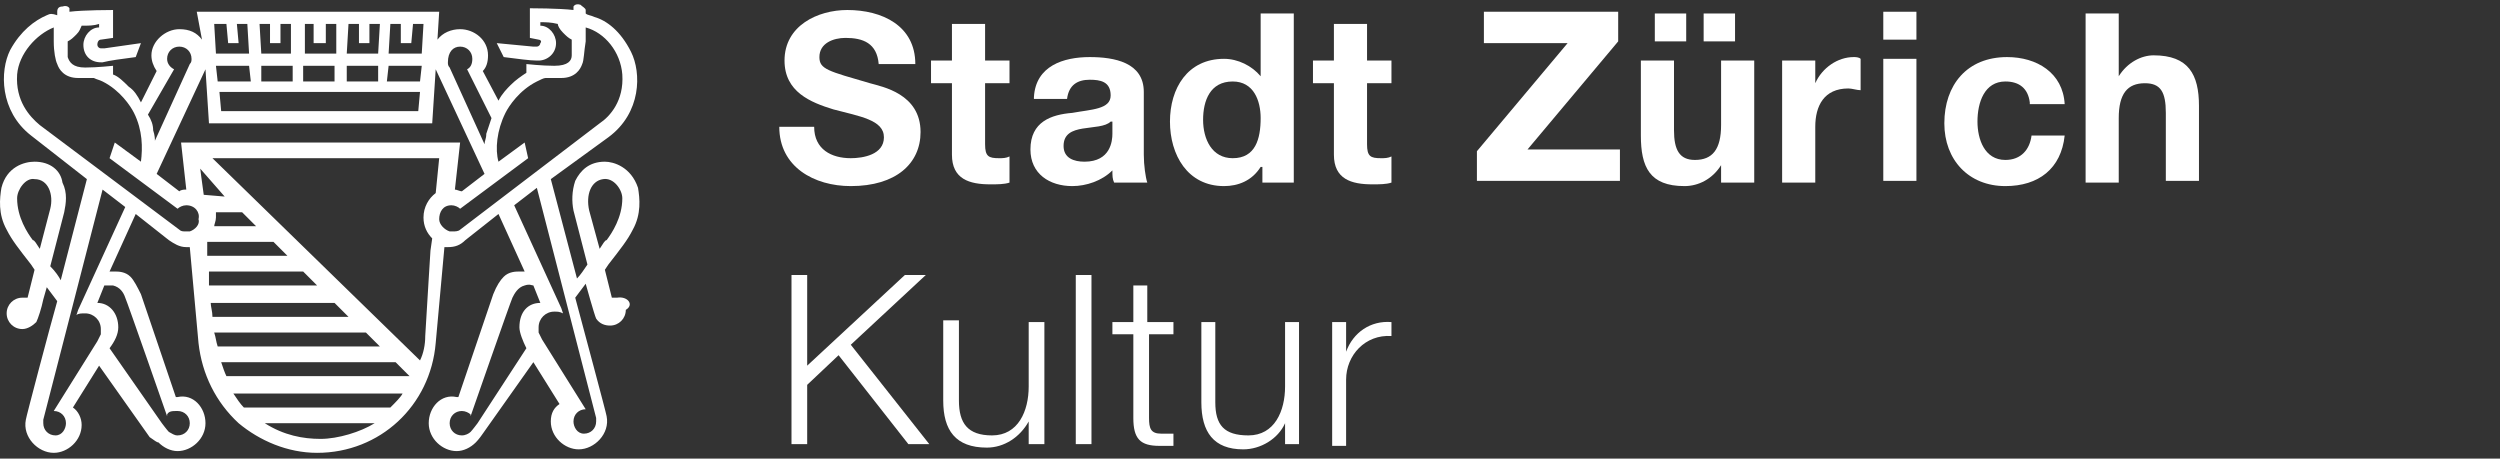 <svg width="338" height="62" viewBox="0 0 338 62" fill="none" xmlns="http://www.w3.org/2000/svg">
<rect x="0" y="0" width="338" height="62" fill="#333333" stroke="none"/>
<path fill-rule="evenodd" clip-rule="evenodd" d="M139.786 13.138C140.022 8.895 143.795 7.717 147.332 7.717C150.633 7.717 154.642 8.424 154.642 12.431V20.917C154.642 22.331 154.877 23.981 155.113 24.688H150.633C150.397 24.217 150.397 23.745 150.397 23.038C148.982 24.453 146.86 25.16 144.974 25.16C141.908 25.16 139.315 23.51 139.315 20.21C139.315 16.438 142.144 15.495 144.974 15.26C147.568 14.788 150.161 14.788 150.161 12.903C150.161 11.017 148.747 10.781 147.332 10.781C145.681 10.781 144.502 11.488 144.266 13.374H139.786V13.138ZM150.161 16.438C149.454 17.145 147.803 17.145 146.389 17.381C144.974 17.617 143.795 18.088 143.795 19.738C143.795 21.388 145.21 21.86 146.624 21.86C150.161 21.86 150.397 19.031 150.397 18.088V16.438H150.161Z" fill="white"/>
<path fill-rule="evenodd" clip-rule="evenodd" d="M170.44 22.567C169.261 24.453 167.375 25.16 165.488 25.16C160.537 25.16 158.179 20.917 158.179 16.438C158.179 11.96 160.537 7.953 165.488 7.953C167.375 7.953 169.261 8.895 170.44 10.31V1.824H174.92V24.688H170.676V22.567H170.44ZM166.667 11.017C163.602 11.017 162.659 13.61 162.659 16.203C162.659 18.795 163.838 21.388 166.667 21.388C169.733 21.388 170.44 18.795 170.44 15.967C170.44 13.61 169.497 11.017 166.667 11.017Z" fill="white"/>
<path fill-rule="evenodd" clip-rule="evenodd" d="M110.075 17.145C110.075 20.21 112.433 21.388 115.027 21.388C116.678 21.388 119.507 20.917 119.507 18.56C119.507 16.203 116.206 15.731 112.669 14.788C109.604 13.845 106.067 12.431 106.067 8.188C106.067 3.474 110.547 1.353 114.555 1.353C119.271 1.353 123.752 3.474 123.752 8.66H118.8C118.564 5.831 116.678 5.124 114.32 5.124C112.669 5.124 110.783 5.831 110.783 7.717C110.783 9.367 111.962 9.603 117.621 11.253C119.272 11.724 124.459 12.667 124.459 17.853C124.459 22.095 121.158 25.16 115.027 25.16C110.075 25.16 105.359 22.567 105.359 17.145H110.075Z" fill="white"/>
<path fill-rule="evenodd" clip-rule="evenodd" d="M133.184 8.188H136.485V11.253H133.184V19.503C133.184 21.153 133.655 21.388 135.07 21.388C135.542 21.388 136.013 21.388 136.485 21.153V24.688C135.778 24.924 134.834 24.924 133.891 24.924C131.061 24.924 128.703 24.217 128.703 20.917V11.253H125.874V8.188H128.703V3.238H133.184V8.188V8.188Z" fill="white"/>
<path fill-rule="evenodd" clip-rule="evenodd" d="M184.824 8.188H188.125V11.253H184.824V19.503C184.824 21.153 185.296 21.388 186.71 21.388C187.182 21.388 187.654 21.388 188.125 21.153V24.688C187.418 24.924 186.475 24.924 185.531 24.924C182.702 24.924 180.344 24.217 180.344 20.917V11.253H177.514V8.188H180.344V3.238H184.824V8.188Z" fill="white"/>
<path fill-rule="evenodd" clip-rule="evenodd" d="M199.679 20.445L211.941 5.831H200.623V1.588H218.779V5.595L206.518 20.21H219.015V24.453H199.679V20.445Z" fill="white"/>
<path fill-rule="evenodd" clip-rule="evenodd" d="M230.333 5.595H234.578V1.824H230.333V5.595Z" fill="white"/>
<path fill-rule="evenodd" clip-rule="evenodd" d="M223.731 5.595H227.975V1.824H223.731V5.595Z" fill="white"/>
<path fill-rule="evenodd" clip-rule="evenodd" d="M236.936 24.688H232.691V22.331C231.512 24.217 229.626 25.16 227.74 25.16C223.024 25.16 221.845 22.567 221.845 18.324V8.188H226.325V17.617C226.325 20.21 227.032 21.624 229.154 21.624C231.512 21.624 232.691 20.21 232.691 16.91V8.188H237.172V24.688H236.936Z" fill="white"/>
<path fill-rule="evenodd" clip-rule="evenodd" d="M241.18 8.188H245.425V11.253C246.368 9.131 248.49 7.717 250.612 7.717C250.848 7.717 251.319 7.717 251.555 7.953V12.195C251.084 12.195 250.376 11.96 249.905 11.96C246.604 11.96 245.425 14.317 245.425 17.145V24.688H240.944V8.188H241.18Z" fill="white"/>
<path fill-rule="evenodd" clip-rule="evenodd" d="M254.621 24.453H259.101V7.953H254.621V24.453Z" fill="white"/>
<path fill-rule="evenodd" clip-rule="evenodd" d="M254.621 5.36H259.101V1.588H254.621V5.36Z" fill="white"/>
<path fill-rule="evenodd" clip-rule="evenodd" d="M274.428 13.845C274.192 11.96 273.013 11.017 271.127 11.017C268.297 11.017 267.354 13.845 267.354 16.438C267.354 18.795 268.297 21.624 271.127 21.624C273.249 21.624 274.428 20.21 274.664 18.324H279.144C278.672 22.803 275.607 25.16 271.127 25.16C266.175 25.16 262.874 21.624 262.874 16.674C262.874 11.488 265.939 7.717 271.363 7.717C275.371 7.717 278.908 9.838 279.144 14.081H274.428V13.845Z" fill="white"/>
<path fill-rule="evenodd" clip-rule="evenodd" d="M281.974 1.824H286.454V10.31C287.633 8.424 289.519 7.481 291.17 7.481C295.886 7.481 297.301 10.074 297.301 14.317V24.453H292.82V15.26C292.82 12.431 292.113 11.253 289.991 11.253C287.633 11.253 286.454 12.667 286.454 15.967V24.688H281.974V1.824V1.824Z" fill="white"/>
<path fill-rule="evenodd" clip-rule="evenodd" d="M122.337 37.181L109.132 49.438V37.181H107.01V60.045H109.132V52.031L113.377 48.024L122.809 60.045H125.638L115.027 46.61L125.167 37.181H122.337Z" fill="white"/>
<path fill-rule="evenodd" clip-rule="evenodd" d="M140.965 60.045H139.079V56.981C137.9 59.103 135.778 60.517 133.42 60.517C129.175 60.517 127.525 58.16 127.525 54.153V43.31H129.647V54.153C129.647 57.217 130.826 58.867 134.127 58.867C137.664 58.867 139.079 55.567 139.079 52.267V43.545H141.201V60.045H140.965Z" fill="white"/>
<path fill-rule="evenodd" clip-rule="evenodd" d="M145.445 60.045H147.567V37.181H145.445V60.045Z" fill="white"/>
<path fill-rule="evenodd" clip-rule="evenodd" d="M155.349 43.545H158.65V45.195H155.349V56.51C155.349 57.924 155.585 58.631 157 58.631C157.471 58.631 158.179 58.631 158.65 58.631V60.281C157.943 60.281 157.471 60.281 156.764 60.281C154.17 60.281 153.227 59.338 153.227 56.51V45.195H150.397V43.545H153.227V38.595H155.113V43.545H155.349Z" fill="white"/>
<path fill-rule="evenodd" clip-rule="evenodd" d="M175.628 60.045H173.741V57.217C172.798 59.338 170.44 60.753 168.082 60.753C164.074 60.753 162.423 58.395 162.423 54.388V43.545H164.309V54.388C164.309 57.453 165.488 58.867 168.79 58.867C172.327 58.867 173.741 55.567 173.741 52.267V43.545H175.628V60.045V60.045Z" fill="white"/>
<path fill-rule="evenodd" clip-rule="evenodd" d="M180.108 43.545H181.994V47.553C182.937 44.96 185.296 43.31 188.125 43.545V45.431C184.588 45.195 181.994 48.024 181.994 51.324V60.281H180.108V43.545Z" fill="white"/>
<path fill-rule="evenodd" clip-rule="evenodd" d="M81.072 33.645L79.657 28.46C79.186 26.338 79.893 24.453 81.543 24.217C82.958 23.981 84.137 25.631 84.137 26.81C84.137 29.403 82.722 31.524 82.015 32.467C81.779 32.467 81.543 32.938 81.072 33.645ZM80.6 56.51C80.6 56.745 80.6 56.981 80.6 56.981C80.6 57.924 79.893 58.631 78.95 58.631C78.007 58.631 77.535 57.688 77.535 56.981C77.535 56.038 78.242 55.331 79.186 55.331L73.29 45.903C73.29 45.903 73.055 45.431 72.819 44.96V44.724C72.819 44.488 72.819 44.488 72.819 44.253C72.819 43.074 73.762 42.131 74.941 42.131C75.413 42.131 75.648 42.131 76.12 42.367L75.884 41.66L69.518 27.753L72.583 25.395L80.6 56.51ZM64.566 57.217C64.566 57.217 63.858 58.16 63.623 58.395C63.387 58.631 62.915 58.867 62.444 58.867C61.501 58.867 60.793 58.16 60.793 57.217C60.793 56.274 61.501 55.567 62.444 55.567C62.915 55.567 63.387 55.803 63.623 56.038V56.274C63.623 56.274 69.046 40.717 69.282 40.245C69.518 39.774 69.989 38.831 70.933 38.595C71.64 38.36 71.876 38.595 72.112 38.595L73.055 40.953C71.404 40.953 70.225 42.131 70.225 44.253C70.225 44.96 70.697 46.138 71.168 47.081L64.566 57.217ZM62.208 31.053C61.972 31.288 61.501 31.288 61.265 31.288C61.029 31.288 61.029 31.288 60.793 31.288C60.086 31.053 59.378 30.345 59.378 29.638C59.378 28.695 59.85 27.753 61.029 27.753C61.501 27.753 61.972 27.988 62.208 28.224L71.404 21.388L70.933 19.267L67.395 21.86C66.924 20.21 67.16 17.617 68.339 15.26C68.81 14.317 70.225 12.195 72.583 11.017C73.055 10.781 73.526 10.545 73.762 10.545C74.469 10.545 75.177 10.545 75.884 10.545C77.771 10.545 78.478 9.367 78.714 8.66C78.95 8.188 78.95 7.01 79.186 5.595C79.186 5.124 79.186 4.417 79.186 3.71C81.779 4.417 83.901 7.01 84.137 10.074C84.373 13.61 82.487 15.731 81.072 16.674L62.208 31.053ZM24.48 19.267L25.187 25.631C24.951 25.631 24.48 25.631 24.244 25.867L21.179 23.51L27.781 9.367L28.253 16.674H58.435L58.907 9.367L65.509 23.51L62.444 25.867C62.208 25.867 61.736 25.631 61.501 25.631L62.208 19.267H24.48V19.267ZM58.907 26.103C57.964 26.81 57.256 27.988 57.256 29.403C57.256 30.581 57.728 31.524 58.435 32.231L58.199 33.881L57.964 37.653L57.492 45.431C57.492 46.61 57.256 47.788 56.785 48.731L28.724 21.388H59.378L58.907 26.103ZM30.611 50.853C30.375 50.381 30.139 49.674 29.903 48.967H53.483L55.37 50.853H30.611ZM52.776 55.095H32.969C32.497 54.624 32.026 53.917 31.554 53.21H54.426C54.191 53.681 53.483 54.388 52.776 55.095ZM43.344 59.338C40.986 59.338 38.392 58.867 35.798 57.217H50.654C48.767 58.395 45.702 59.338 43.344 59.338ZM28.96 44.96H49.475L51.361 46.845H29.432C29.196 46.138 29.196 45.667 28.96 44.96ZM28.488 40.953H45.23L47.117 42.838H28.724C28.724 42.131 28.488 41.424 28.488 40.953ZM28.253 36.71H40.986L42.872 38.595H28.253C28.253 38.124 28.253 37.417 28.253 36.71ZM28.017 32.703H36.977L38.864 34.588H28.017C28.017 33.881 28.017 33.41 28.017 32.703ZM29.196 28.695H32.733L34.619 30.581H28.96C28.96 30.345 29.196 29.874 29.196 29.403C29.196 29.167 29.196 28.931 29.196 28.695ZM27.545 26.338C27.309 24.688 27.074 22.803 27.074 22.803L30.375 26.574L27.545 26.338ZM25.659 31.288C25.423 31.288 25.423 31.288 25.187 31.288C24.716 31.288 24.48 31.288 24.244 31.053L5.38 16.91C3.965 15.731 2.079 13.61 2.315 10.074C2.551 7.245 4.909 4.653 7.267 3.71C7.267 4.417 7.267 5.124 7.267 5.595C7.267 7.01 7.502 8.188 7.738 8.66C7.974 9.367 8.681 10.545 10.568 10.545C11.275 10.545 11.982 10.545 12.69 10.545C13.162 10.781 13.397 10.781 13.869 11.017C16.227 12.195 17.642 14.317 18.113 15.26C19.292 17.617 19.292 19.974 19.056 21.86L15.52 19.267L14.812 21.388L24.008 28.224C24.244 27.988 24.716 27.753 25.187 27.753C26.366 27.753 27.074 28.695 26.838 29.638C27.074 30.345 26.366 31.053 25.659 31.288ZM10.568 41.895L10.332 42.603C10.568 42.367 11.039 42.367 11.511 42.367C12.69 42.367 13.633 43.31 13.633 44.488C13.633 44.488 13.633 44.724 13.633 44.96V45.195C13.397 45.667 13.162 46.138 13.162 46.138L7.267 55.567C8.21 55.567 8.917 56.274 8.917 57.217C8.917 57.924 8.446 58.867 7.502 58.867C6.559 58.867 5.852 58.16 5.852 57.217C5.852 57.217 5.852 56.981 5.852 56.745L13.869 25.631L16.934 27.988L10.568 41.895ZM15.284 38.595C16.227 38.831 16.698 39.538 16.934 40.245C17.17 40.717 22.593 56.274 22.593 56.274V56.038C22.829 55.567 23.301 55.567 24.008 55.567C24.951 55.567 25.659 56.274 25.659 57.217C25.659 58.16 24.951 58.867 24.008 58.867C23.537 58.867 23.301 58.631 22.829 58.395C22.593 58.16 21.886 57.217 21.886 57.217L14.812 47.081C15.52 46.138 15.991 45.195 15.991 44.253C15.991 42.367 14.812 40.953 13.162 40.953L14.105 38.595C14.341 38.595 14.576 38.595 15.284 38.595ZM23.537 9.367C23.065 9.131 22.593 8.66 22.593 7.953C22.593 7.01 23.301 6.303 24.244 6.303C25.187 6.303 25.895 7.01 25.895 7.953C25.895 8.188 25.895 8.424 25.659 8.66L20.943 19.031C20.943 18.795 20.943 18.324 20.707 17.617C20.707 16.91 20.471 16.203 20 15.495L23.537 9.367ZM30.611 3.238L30.846 5.831H32.261L32.026 3.238H33.44L33.676 7.245H29.196L28.96 3.238H30.611V3.238ZM33.912 11.017H29.432L29.196 8.895H33.676L33.912 11.017ZM36.506 3.238V5.831H37.92V3.238H39.335V7.245H35.327L35.091 3.238H36.506V3.238ZM39.571 11.017H35.327V8.895H39.571V11.017ZM42.401 3.238V5.831H44.051V3.238H45.466V7.245H41.222V3.238H42.401V3.238ZM46.881 8.895H51.125V11.017H46.881V8.895ZM47.117 3.238H48.532V5.831H49.946V3.238H51.361L51.125 7.245H46.881L47.117 3.238ZM40.986 8.895H45.23V11.017H40.986V8.895ZM56.785 12.431L56.549 15.024H29.903L29.668 12.431H56.785ZM52.54 8.895H57.02L56.785 11.017H52.304L52.54 8.895ZM52.776 3.238H54.191V5.831H55.605L55.841 3.238H57.256L57.02 7.245H52.54L52.776 3.238ZM62.208 6.303C63.151 6.303 63.858 7.01 63.858 7.953C63.858 8.66 63.623 9.131 63.151 9.367L66.452 15.967C66.216 16.674 65.981 17.381 65.745 18.088C65.745 18.795 65.509 19.031 65.509 19.503L60.793 9.131C60.557 8.895 60.557 8.66 60.557 8.424C60.557 7.01 61.265 6.303 62.208 6.303ZM6.795 28.224L5.38 33.645C4.909 32.938 4.673 32.467 4.437 32.467C3.73 31.524 2.315 29.403 2.315 26.81C2.315 25.631 3.494 23.981 4.673 24.217C6.559 24.217 7.267 26.338 6.795 28.224ZM83.43 40.245C83.194 40.245 82.958 40.245 82.722 40.245L81.779 36.474L82.251 35.767C83.901 33.645 84.845 32.467 85.552 31.053C86.731 28.931 86.495 26.81 86.26 25.395C85.316 22.567 82.958 21.86 81.779 21.86C79.657 21.86 78.478 23.038 77.771 24.453C77.299 25.867 77.299 27.281 77.535 28.46L79.421 35.767C78.95 36.474 78.478 37.181 78.007 37.653L74.469 24.217L82.251 18.56C86.731 15.26 86.731 9.838 85.316 7.01C83.901 4.181 82.015 2.767 80.365 2.295C79.893 2.06 79.421 2.06 79.186 1.824C79.186 1.588 79.186 1.353 79.186 1.353C79.186 1.117 78.714 0.881 78.478 0.645C77.771 0.41 77.535 0.881 77.535 0.881V1.353C75.648 1.117 71.64 1.117 71.64 1.117V5.124L72.819 5.36C73.055 5.36 73.29 5.595 73.055 5.831C73.055 6.067 72.819 6.303 72.583 6.303C72.347 6.303 72.347 6.303 72.112 6.303L67.16 5.831L68.103 7.717C69.989 7.953 71.64 8.188 72.583 8.188H72.819C73.998 8.188 75.177 7.245 75.177 5.831C75.177 4.653 74.234 3.474 73.055 3.474V3.003C73.762 3.003 74.469 3.003 75.413 3.238C75.413 3.474 75.648 3.945 76.12 4.417C76.592 4.888 76.828 5.124 77.299 5.36V5.831C77.299 5.831 77.299 6.774 77.299 7.481C77.299 8.188 76.828 8.895 74.941 8.895C73.29 8.895 71.168 8.66 71.168 8.66V9.838C70.461 10.31 69.754 10.781 69.046 11.488C68.575 11.96 67.867 12.667 67.395 13.61L65.273 9.603C65.745 9.131 65.981 8.424 65.981 7.481C65.981 5.36 64.094 3.945 62.208 3.945C61.029 3.945 59.85 4.417 59.142 5.36L59.378 1.588H43.344H42.636H26.602L27.309 5.36C26.602 4.417 25.659 3.945 24.244 3.945C22.358 3.945 20.471 5.595 20.471 7.481C20.471 8.188 20.707 8.895 21.179 9.603L19.056 13.845C18.585 12.903 18.113 12.195 17.406 11.724C16.698 11.017 15.991 10.31 15.284 10.074V8.895C15.284 8.895 13.162 9.131 11.511 9.131C9.86 9.131 9.389 8.424 9.153 7.717C9.153 7.01 9.153 6.067 9.153 6.067V5.595C9.625 5.36 9.86 5.124 10.332 4.653C10.803 4.181 10.803 3.945 11.039 3.474C11.982 3.474 12.69 3.474 13.397 3.238V3.71C12.218 3.71 11.275 4.888 11.275 6.067C11.275 7.481 12.218 8.424 13.633 8.424H13.869C14.812 8.188 16.463 7.953 18.349 7.717L19.056 5.831L14.105 6.538C14.105 6.538 13.869 6.538 13.633 6.538C13.397 6.538 13.162 6.303 13.162 6.067C13.162 5.595 13.397 5.36 13.633 5.36L15.284 5.124V1.353C15.284 1.353 11.275 1.353 9.389 1.588V1.117C9.389 1.117 9.153 0.645 8.446 0.881C7.974 0.881 7.738 1.117 7.738 1.588C7.738 1.588 7.738 1.824 7.738 2.06C7.031 1.824 6.795 1.824 6.323 2.06C4.673 2.767 2.786 4.181 1.372 6.774C-0.043 9.603 -0.043 15.024 4.201 18.324L11.747 24.217L8.21 37.888C7.974 37.417 7.502 36.71 6.795 36.003L8.681 28.695C8.917 27.517 9.153 26.103 8.446 24.688C8.21 23.038 6.795 21.86 4.673 21.86C3.258 21.86 0.9 22.567 0.193 25.395C-0.043 26.81 -0.279 28.931 0.9 31.053C1.607 32.467 2.551 33.645 4.201 35.767L4.673 36.474L3.73 40.245C3.494 40.245 3.258 40.245 3.022 40.245C1.843 40.245 0.9 41.188 0.9 42.367C0.9 43.545 1.843 44.488 3.022 44.488C3.73 44.488 4.437 44.017 4.909 43.545C5.144 43.074 5.616 41.66 5.852 40.481L6.323 38.831L7.738 40.717C6.795 44.017 3.494 56.51 3.494 56.745C3.022 59.103 5.144 61.224 7.267 61.224C9.153 61.224 11.039 59.574 11.039 57.453C11.039 56.51 10.568 55.567 9.86 55.095L13.397 49.438L20.235 59.103C20.943 59.574 21.179 59.81 21.415 59.81C22.122 60.517 23.065 60.988 24.008 60.988C25.895 60.988 27.781 59.338 27.781 57.217C27.781 55.095 26.131 53.21 24.008 53.681C24.008 53.681 24.008 53.681 23.773 53.681L19.056 39.774C18.585 38.831 18.113 37.888 17.642 37.417C16.934 36.71 15.991 36.71 15.52 36.71C15.284 36.71 15.048 36.71 14.812 36.71L18.349 28.931L22.829 32.467C23.537 32.938 24.244 33.41 25.187 33.41C25.423 33.41 25.423 33.41 25.659 33.41L26.838 46.374C27.309 50.617 29.196 54.388 32.261 57.217C35.091 59.574 38.864 61.224 42.872 61.224C51.361 61.224 58.199 54.86 58.907 46.374L60.086 33.41C60.322 33.41 60.322 33.41 60.557 33.41C61.501 33.41 62.208 33.174 62.915 32.467L67.395 28.931L70.933 36.71C70.697 36.71 70.461 36.71 70.225 36.71C69.754 36.71 68.81 36.71 68.103 37.417C67.631 37.888 67.16 38.595 66.688 39.774L61.972 53.681C61.972 53.681 61.972 53.681 61.736 53.681C59.614 53.21 57.964 55.095 57.964 57.217C57.964 59.338 59.85 60.988 61.736 60.988C62.679 60.988 63.623 60.517 64.33 59.81C64.33 59.81 64.802 59.338 65.273 58.631L72.112 48.967L75.648 54.624C74.941 55.095 74.469 55.803 74.469 56.981C74.469 59.103 76.356 60.753 78.242 60.753C80.365 60.753 82.487 58.631 82.015 56.274C82.015 56.038 78.714 43.781 77.771 40.245L79.186 38.36C79.186 38.36 80.365 42.603 80.6 43.074C81.072 43.781 81.779 44.017 82.487 44.017C83.666 44.017 84.609 43.074 84.609 41.895C85.788 41.188 84.845 40.01 83.43 40.245Z" fill="white"/>
</svg>
